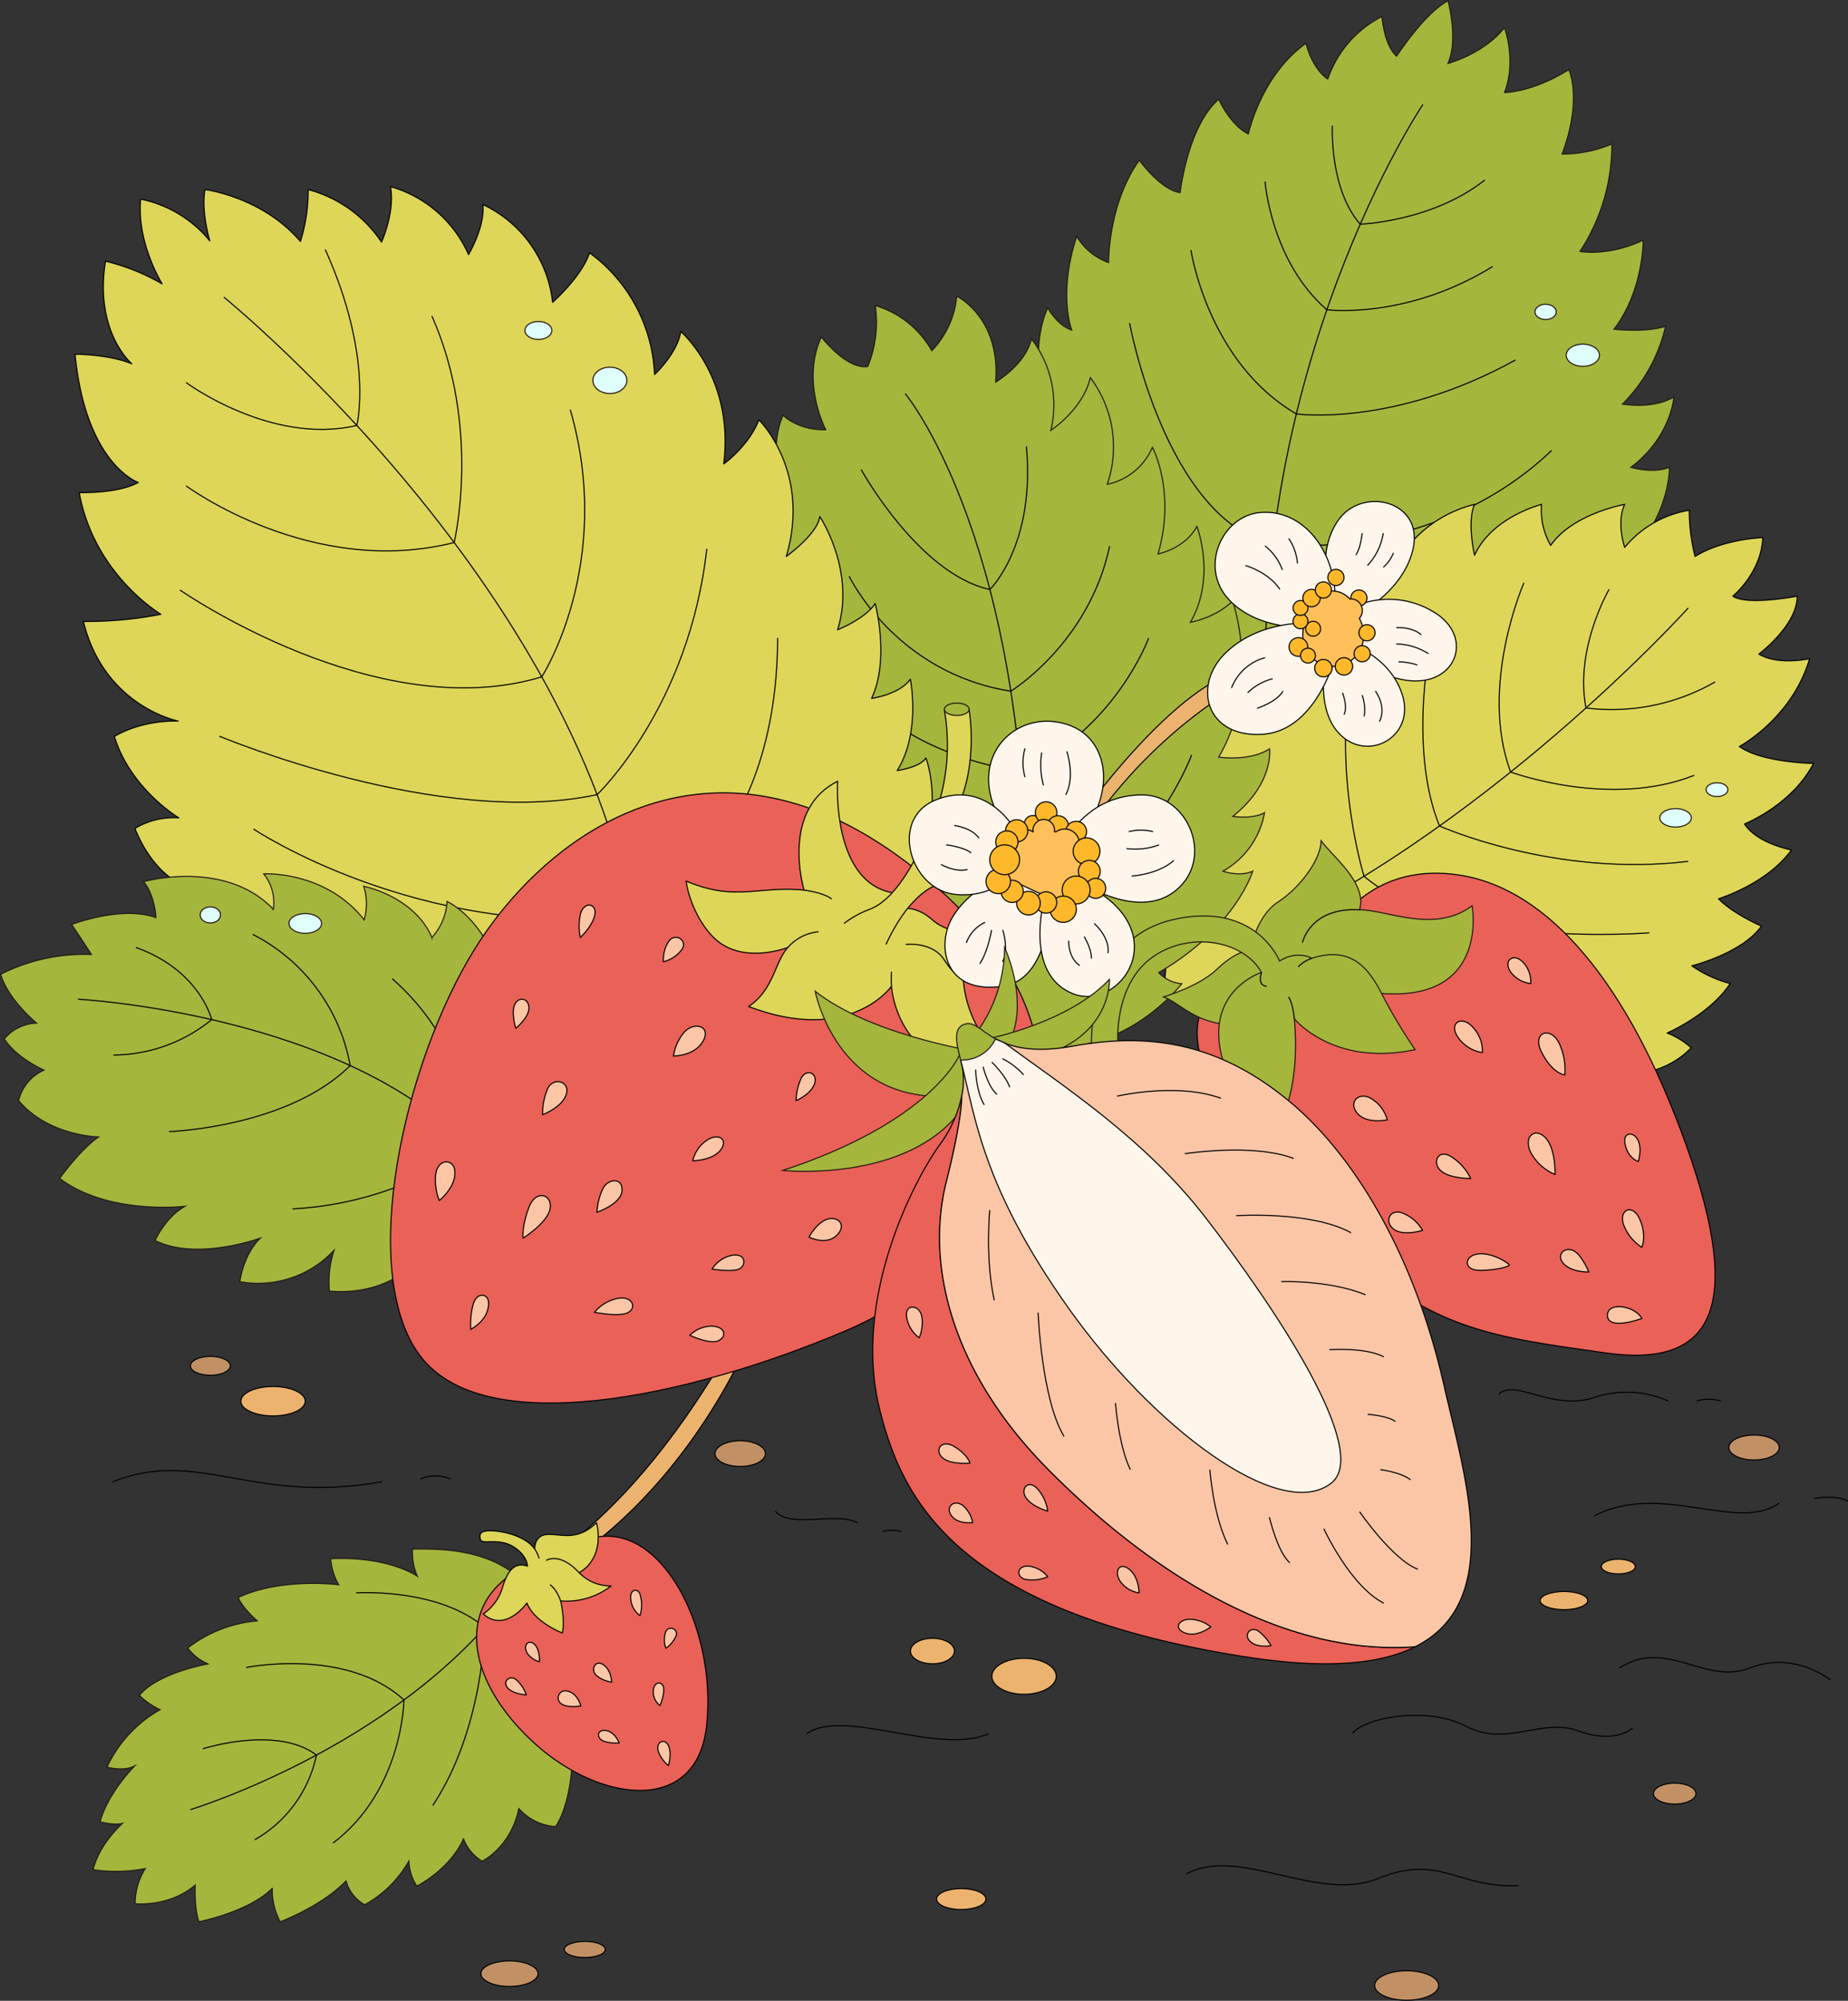 <svg xmlns="http://www.w3.org/2000/svg" width="425.209" height="460.199" viewBox="0 0 425.209 460.199">
  <rect x="0" y="0" width="425.209" height="460.199" fill="#333333" stroke="none"/>
  <g id="Group_2793" data-name="Group 2793" transform="translate(-3213.167 -192.171)">
    <path id="Path_9273" data-name="Path 9273" d="M3297.669,469.668s26.146-9.212,52.292-56.622h3.327s-16.376,42.165-54.913,59.558Z" transform="translate(32.85 85.945)" fill="#ecb36f" stroke="#000" stroke-linejoin="round" stroke-width="0.25"/>
    <g id="Group_2793-2" data-name="Group 2793" transform="translate(3451.979 192.352)">
      <path id="Path_9274" data-name="Path 9274" d="M3385.454,278.916s-1.329-8.927,1.9-15.955c0,0,2.09,3.989,5.509,5.128,0,0-3.224-8.191,1.152-21.571a13.955,13.955,0,0,0,7.333,6.047s-.128-13.509,7.076-23.545c0,0,4.89,6.819,9.393,7.463,0,0,1.673-15.182,8.878-21.486,0,0,2.7,6.047,6.818,7.977,0,0,2.832-13.382,13.252-20.844,0,0,1.286,5.662,5.018,8.235a25.405,25.405,0,0,1,12.48-14.41s.386,6.433,3.346,9.134c0,0,6.561-10.036,11.836-12.737,0,0,2.444,8.877,0,14.41,0,0,8.236-2.187,13-8.234,0,0,2.83,7.59,0,14.924,0,0,6.433,0,14.8-5.274,0,0,3.217,6.69-1.544,19.428a29.247,29.247,0,0,0,11.451-2.316,44.744,44.744,0,0,1-7.333,24.7s6.3,1.287,14.539-2.573c0,0,.128,11.452-6.69,20.458,0,0,6.818.9,11.837-.643a37.11,37.11,0,0,1-9.907,17.883s7.076,1.287,11.836-1.673c0,0-.643,9.265-9.907,16.212,0,0,5.018,1.544,8.877,0,0,0,.257,13.509-12.866,23.545s-60.983,56.18-99.636,28.676S3385.454,278.916,3385.454,278.916Z" transform="translate(-3385.086 -192.352)" fill="#a5b63d" stroke="#231815" stroke-miterlimit="10" stroke-width="0.25"/>
      <path id="Path_9275" data-name="Path 9275" d="M3459.015,209.531s-40.53,60.21-35.959,143.759" transform="translate(-3370.44 -185.662)" fill="none" stroke="#000" stroke-linejoin="round" stroke-width="0.25"/>
      <path id="Path_9276" data-name="Path 9276" d="M3433.855,213.042s-.724,14.545,6.417,22.642c0,0,16.545-.582,28.661-10.166" transform="translate(-3366.103 -184.295)" fill="none" stroke="#000" stroke-linejoin="round" stroke-width="0.25"/>
      <path id="Path_9277" data-name="Path 9277" d="M3422.7,222.282s1.4,18.447,14.236,29.475c0,0,18.257,2.348,38.147-9.947" transform="translate(-3370.44 -180.696)" fill="none" stroke="#000" stroke-linejoin="round" stroke-width="0.25"/>
      <path id="Path_9278" data-name="Path 9278" d="M3410.423,233.6s3.859,25.867,24.262,37.706c0,0,22.208,3.16,50.417-12.391" transform="translate(-3375.22 -176.287)" fill="none" stroke="#000" stroke-linejoin="round" stroke-width="0.25"/>
      <path id="Path_9279" data-name="Path 9279" d="M3400.272,245.707s8.149,44.708,32.915,51.014c0,0,37.091,4.159,64.186-21.721" transform="translate(-3379.173 -171.574)" fill="none" stroke="#000" stroke-linejoin="round" stroke-width="0.25"/>
      <ellipse id="Ellipse_1442" data-name="Ellipse 1442" cx="3.824" cy="2.552" rx="3.824" ry="2.552" transform="translate(121.563 78.975)" fill="#dffffa" stroke="#231815" stroke-miterlimit="10" stroke-width="0.25"/>
      <ellipse id="Ellipse_1443" data-name="Ellipse 1443" cx="2.447" cy="1.759" rx="2.447" ry="1.759" transform="translate(114.374 69.797)" fill="#dffffa" stroke="#231815" stroke-miterlimit="10" stroke-width="0.25"/>
    </g>
    <g id="Group_2795" data-name="Group 2795" transform="translate(3480.901 308.186)">
      <g id="Group_2794" data-name="Group 2794">
        <path id="Path_9280" data-name="Path 9280" d="M3511.994,406.95c1.235-.249,9.019.2,15.306-6.237a18.152,18.152,0,0,0-5.538-3.407s9.73-4.165,14.52-11.381a27.406,27.406,0,0,1-8.831-4.074s11.525-2.844,16.017-9.131c0,0-6.587-2.844-9.88-6.287,0,0,11.227-3.442,16.765-11.227,0,0-7.934-1.5-10.778-5.987,0,0,10.928-4.342,15.867-13.922,0,0-11.825-.149-17.065-3.892,0,0,12.125-6.437,16.168-20.208,0,0-7.185,1.646-11.676-1.048,0,0,8.831-6.587,8.831-13.323,0,0-11.526,2.245-14.819,0,0,0,6.587-5.39,6.886-13.472,0,0-9.131.3-15.568,4.341a42.686,42.686,0,0,1-1.346-10.628,24.413,24.413,0,0,0-14.857,8.532s-1.984-5.688,0-9.88c0,0-11.938,2.1-17.028,9.431a16.244,16.244,0,0,1-2.095-9.431s-11.377,2.844-15.419,11.677c0,0-1.8-7.635,0-11.677a28.6,28.6,0,0,0-17.964,13.472c-6.287,11.228-48.709,35.071-48.709,35.071L3405.9,389l81.859,28.487Z" transform="translate(-3405.902 -275.72)" fill="#ddd658" stroke="#000" stroke-linejoin="round" stroke-width="0.25"/>
        <path id="Path_9281" data-name="Path 9281" d="M3521.739,292.866s-47,52.113-103.313,76.965" transform="translate(-3401.026 -269.043)" fill="none" stroke="#000" stroke-linejoin="round" stroke-width="0.25"/>
        <path id="Path_9282" data-name="Path 9282" d="M3481.326,289.782s-7.993,13.668-5.316,27.28a47.688,47.688,0,0,0,29.706-5.987" transform="translate(-3378.814 -270.244)" fill="none" stroke="#000" stroke-linejoin="round" stroke-width="0.25"/>
        <path id="Path_9283" data-name="Path 9283" d="M3467.175,288.7s-10.45,23.73-3.058,43.522c0,0,22.843,8.47,42.254.753" transform="translate(-3384.261 -270.666)" fill="none" stroke="#000" stroke-linejoin="round" stroke-width="0.25"/>
        <path id="Path_9284" data-name="Path 9284" d="M3450.991,296.97s-5.825,26.093,1.674,44.442c0,0,26.437,11.9,57.23,8.132" transform="translate(-3389.183 -267.445)" fill="none" stroke="#000" stroke-linejoin="round" stroke-width="0.25"/>
        <path id="Path_9285" data-name="Path 9285" d="M3505.944,363.556s-45.919,3.8-65.656-13.012c0,0-7.3-23.4-2.778-47.336" transform="translate(-3394.169 -265.015)" fill="none" stroke="#000" stroke-linejoin="round" stroke-width="0.25"/>
      </g>
      <ellipse id="Ellipse_1444" data-name="Ellipse 1444" cx="3.63" cy="2.124" rx="3.63" ry="2.124" transform="translate(114.168 69.973)" fill="#dffffa" stroke="#231815" stroke-miterlimit="10" stroke-width="0.25"/>
      <ellipse id="Ellipse_1445" data-name="Ellipse 1445" cx="2.51" cy="1.583" rx="2.51" ry="1.583" transform="translate(124.826 64.026)" fill="#dffffa" stroke="#231815" stroke-miterlimit="10" stroke-width="0.25"/>
    </g>
    <g id="Group_2796" data-name="Group 2796" transform="translate(3390.904 260.287)">
      <path id="Path_9286" data-name="Path 9286" d="M3342.209,282.217s-1.231-7.974,1.366-13.58c0,0,3.318,3.482,9.809,3.337,0,0-5.77-10.964-1.01-21.351,0,0,5.771,7.55,10.677,6.805a26.676,26.676,0,0,0,1.731-14.018,22.211,22.211,0,0,1,13.012,10.386,20.922,20.922,0,0,0,5.741-12.551s10.1,4.9,8.946,19.765c0,0,6.925-4.039,8.223-9.954a24.935,24.935,0,0,1,4.473,21.062s7.357-4.762,9.088-12.119a26.4,26.4,0,0,1,3.894,24.525,14.49,14.49,0,0,0,10.387-8.512s5.483,10.1,1.3,24.525c0,0,6.208-1.189,8.944-6.347,0,0,4.507,11.685-1.5,22.071,0,0,5.825-1.009,9.719-4.9,0,0,6.678,19.128-3.216,35.917,0,0,7.047,1.089,11.711-1.909,0,0,1.135,7.842-8.446,15.532,0,0,4.356.734,7.284-.831a19.292,19.292,0,0,1-9.552,13.437s3.733,1.387,6.845,0c0,0-3.915,13.029-21.631,23.331a8.084,8.084,0,0,0,5.3,2.552s-13.1,17.193-33.349,14.333-58.112-66.409-60.043-69.448S3342.209,282.217,3342.209,282.217Z" transform="translate(-3341.129 -241.246)" fill="#a5b63d" stroke="#231815" stroke-miterlimit="10" stroke-width="0.25"/>
      <path id="Path_9287" data-name="Path 9287" d="M3363.123,257.4s26.146,31.259,27.866,110.458" transform="translate(-3332.564 -234.956)" fill="none" stroke="#000" stroke-linejoin="round" stroke-width="0.25"/>
      <path id="Path_9288" data-name="Path 9288" d="M3355.815,271.441s13.25,24.029,29.624,27.593c0,0,10.5-10.183,8.4-32.907" transform="translate(-3335.411 -231.557)" fill="none" stroke="#000" stroke-linejoin="round" stroke-width="0.25"/>
      <path id="Path_9289" data-name="Path 9289" d="M3353.836,289.571s10.6,22.236,37.19,26.421c0,0,17.973-10.986,22.738-33.364" transform="translate(-3336.181 -225.131)" fill="none" stroke="#000" stroke-linejoin="round" stroke-width="0.25"/>
      <path id="Path_9290" data-name="Path 9290" d="M3422.307,297.851s-7.759,21.162-29.353,30.691c0,0-26-3.121-38-19.612" transform="translate(-3335.745 -219.202)" fill="none" stroke="#000" stroke-linejoin="round" stroke-width="0.25"/>
      <path id="Path_9291" data-name="Path 9291" d="M3421.213,317.171s-9.911,27.216-38.034,39.447" transform="translate(-3324.754 -211.679)" fill="none" stroke="#000" stroke-linejoin="round" stroke-width="0.25"/>
    </g>
    <g id="Group_2797" data-name="Group 2797" transform="translate(3230.437 235.095)">
      <path id="Path_9292" data-name="Path 9292" d="M3251.76,384.4s-7.673-2.058-12.349-13.659a17.359,17.359,0,0,1,10.1-2.432s-11.116-6.633-14.821-18.706c0,0,5.487-3.7,14.679-3.567,0,0-17.012-3.293-21.812-22.91a88.511,88.511,0,0,0,17.833-1.646s-15.364-9.053-18.795-27.986c0,0,8.917.275,13.582-2.331,0,0-12.073-4.116-14.542-29.5,0,0,7.738,0,13.061,2.2,0,0-8.67-7.271-6.063-23.6a49.153,49.153,0,0,1,13.032,5.213s-5.9-9.466-4.939-19.481a27.608,27.608,0,0,1,15.914,9.6s-2.057-6.86-1.1-11.8c0,0,13.169,1.646,21.95,11.935a39.1,39.1,0,0,0,1.782-11.935,29.346,29.346,0,0,1,16.875,12.073s3.156-6.86,2.058-12.758a27.973,27.973,0,0,1,17.971,15.638s3.842-6.447,3.293-11.523a28.294,28.294,0,0,1,16.05,22.5s6.585-5.762,8.506-11.386a36.624,36.624,0,0,1,14.953,27.986s5.213-4.8,6.036-9.877c0,0,12.346,10.564,9.877,30.456,0,0,5.762-4.115,8.095-10.153,0,0,12.071,11.8,6.309,31.416,0,0,7.273-5.213,7.684-9.191,0,0,8.368,12.484,4.116,26.066,0,0,6.31-2.47,8.642-6.037,0,0,3.431,12.759-.822,21.813,0,0,6.31-.823,8.917-4.389,0,0,2.469,12.209-3.019,20.989,0,0,5.213-.685,6.586-2.88,0,0,6.686,15.984-8.342,39.713l-67.76,27.593s-68.735-17.675-70.7-18.657S3251.76,384.4,3251.76,384.4Z" transform="translate(-3225.638 -223.115)" fill="#ddd658" stroke="#000" stroke-linejoin="round" stroke-width="0.25"/>
      <path id="Path_9293" data-name="Path 9293" d="M3250.279,241.41s89.356,72.467,95.739,156.765" transform="translate(-3216.042 -215.99)" fill="none" stroke="#000" stroke-linejoin="round" stroke-width="0.25"/>
      <path id="Path_9294" data-name="Path 9294" d="M3244.024,264.126s19.563,14.5,39.281,9.868c0,0,4.011-15.506-7.265-40.474" transform="translate(-3218.478 -219.063)" fill="none" stroke="#000" stroke-linejoin="round" stroke-width="0.25"/>
      <path id="Path_9295" data-name="Path 9295" d="M3244.024,283.6s28.795,21.343,61.682,13.037c0,0,6.334-26.327-5.123-52.1" transform="translate(-3218.478 -214.774)" fill="none" stroke="#000" stroke-linejoin="round" stroke-width="0.25"/>
      <path id="Path_9296" data-name="Path 9296" d="M3243.01,301.52s45.279,31.494,83.248,19.976c0,0,16.826-26.016,6.557-61.454" transform="translate(-3218.873 -208.735)" fill="none" stroke="#000" stroke-linejoin="round" stroke-width="0.25"/>
      <path id="Path_9297" data-name="Path 9297" d="M3249.531,326.18c.6.2,50.611,21.24,86.921,13.44,0,0,21.208-20.129,25.235-56.553" transform="translate(-3216.333 -199.768)" fill="none" stroke="#000" stroke-linejoin="round" stroke-width="0.25"/>
      <path id="Path_9298" data-name="Path 9298" d="M3255.183,341.778s37.627,25.192,87.074,20.247c0,0,33.338-12.251,33.539-64.2" transform="translate(-3214.132 -194.022)" fill="none" stroke="#000" stroke-linejoin="round" stroke-width="0.25"/>
      <ellipse id="Ellipse_1446" data-name="Ellipse 1446" cx="3.1" cy="2.067" rx="3.1" ry="2.067" transform="translate(103.512 31.016)" fill="#dffffa" stroke="#231815" stroke-miterlimit="10" stroke-width="0.25"/>
      <ellipse id="Ellipse_1447" data-name="Ellipse 1447" cx="3.908" cy="3.032" rx="3.908" ry="3.032" transform="translate(119.146 41.529)" fill="#dffffa" stroke="#231815" stroke-miterlimit="10" stroke-width="0.25"/>
    </g>
    <g id="Group_2799" data-name="Group 2799" transform="translate(3213.315 393.147)">
      <g id="Group_2798" data-name="Group 2798">
        <path id="Path_9299" data-name="Path 9299" d="M3308.271,426.582s-6.141,7.365-19.327,6.282a23.842,23.842,0,0,1,1.084-9.393,23.861,23.861,0,0,1-21.674,7.225s.722-6.129,4.7-10.018c0,0-14.63,5.334-24.2.542,0,0,2.346-5.335,6.862-7.864,0,0-17.63,2.074-28.829-6.415,0,0,4.66-6.575,8.961-9.543,0,0-11.506-.171-18.394-8.352a10.261,10.261,0,0,1,5.83-7.014s-6.467-2.862-9.116-7.207a10.076,10.076,0,0,1,7.419-3.6s-6.572-5.406-8.267-11.235a42.622,42.622,0,0,1,20.88-4.559s-2.65-4.134-4.558-6.889c0,0,11.448-4.452,19.4-1.591,0,0-.211-5.194-2.862-8.267,0,0,18.761-5.3,29.891,6.359a10.673,10.673,0,0,0-2.226-8.162s14.2-.774,23.108,10.583a13.245,13.245,0,0,0-.107-7.721s11.589,2.251,15.7,11.778a13.3,13.3,0,0,0,3.481-8.281s8.332,3.685,12.084,16.43S3327.6,403.836,3308.271,426.582Z" transform="translate(-3213.315 -336.868)" fill="#a5b63d" stroke="#231815" stroke-miterlimit="10" stroke-width="0.25"/>
        <path id="Path_9300" data-name="Path 9300" d="M3226.14,357.635s62.963,3.346,91.84,35.879" transform="translate(-3208.321 -328.781)" fill="none" stroke="#000" stroke-linejoin="round" stroke-width="0.25"/>
        <path id="Path_9301" data-name="Path 9301" d="M3232,373.807a36.015,36.015,0,0,0,22.595-8.145s-2.658-11.324-17.444-16.6" transform="translate(-3206.039 -332.119)" fill="none" stroke="#000" stroke-linejoin="round" stroke-width="0.25"/>
        <path id="Path_9302" data-name="Path 9302" d="M3241.206,392.257s27.22-.873,41.674-15.178a42.3,42.3,0,0,0-22.413-30.174" transform="translate(-3202.453 -332.959)" fill="none" stroke="#000" stroke-linejoin="round" stroke-width="0.25"/>
        <path id="Path_9303" data-name="Path 9303" d="M3261.651,407.178a78.982,78.982,0,0,0,40.966-14.005s1.4-21.938-18.041-38.936" transform="translate(-3194.491 -330.104)" fill="none" stroke="#000" stroke-linejoin="round" stroke-width="0.25"/>
      </g>
      <ellipse id="Ellipse_1448" data-name="Ellipse 1448" cx="2.342" cy="1.847" rx="2.342" ry="1.847" transform="translate(45.911 7.621)" fill="#dffffa" stroke="#231815" stroke-miterlimit="10" stroke-width="0.25"/>
      <ellipse id="Ellipse_1449" data-name="Ellipse 1449" cx="3.748" cy="2.276" rx="3.748" ry="2.276" transform="translate(66.34 9.148)" fill="#dffffa" stroke="#231815" stroke-miterlimit="10" stroke-width="0.25"/>
    </g>
    <g id="Group_2801" data-name="Group 2801" transform="translate(3464.284 385.581)">
      <path id="Path_9304" data-name="Path 9304" d="M3443.159,348.944c.823-.57,8.847-14.971,29.008-11.68s38.472,24.687,51.844,62.131,6.171,51.225-18.516,47.728-39.911-5.144-58.838-23.247-41.556-42.38-33.534-57.193S3443.159,348.944,3443.159,348.944Z" transform="translate(-3387.12 -329.338)" fill="#ea6157" stroke="#000" stroke-linejoin="round" stroke-width="0.25"/>
      <g id="Group_2800" data-name="Group 2800">
        <path id="Path_9305" data-name="Path 9305" d="M3425.854,356.665s1.2-7.788,6.364-11.167,9.819-9.75,9.947-14.075c2.56,3.575,10.688,9.7,8.82,15.859,6.117-.093,17.172,5.63,25.9-.939,0,0,4.1,22.039-20.83,20.17-1.217-.09-15.016,3.307-15.016,3.307s-10.82,2.973-14.509,3.549c-12.126,1.89-16.294-4.486-20.627-6.062,0,0,8.115-2.381,12.239-6.325C3423.027,356.312,3425.854,356.665,3425.854,356.665Z" transform="translate(-3389.285 -331.423)" fill="#a5b63d" stroke="#231815" stroke-miterlimit="10" stroke-width="0.25"/>
        <path id="Path_9306" data-name="Path 9306" d="M3400.032,372.433s-.772-12.97,8.028-19.146,21.154-3.551,25.014,3.551c0,0-13.9,4.478-8.646,21s3.859,24.55,3.859,24.55,14.823-7.411,12.352-34.894c0,0,8.955,11.117,27.791,7.1a118.986,118.986,0,0,1-7.719-12.923c-3.552-7-7.874-10.7-16.058-8.077,0,0-3.243-2.006-7.411.618,0,0-5.4-13.741-24.241-9.573-19.359,4.285-19.3,26.093-18.991,31.19S3401.113,381.852,3400.032,372.433Z" transform="translate(-3393.943 -326.582)" fill="#a5b63d" stroke="#231815" stroke-miterlimit="10" stroke-width="0.25"/>
        <path id="Path_9307" data-name="Path 9307" d="M3422.176,353.2s-1.06,2.962,1.18,3.191" transform="translate(-3383.045 -322.943)" fill="none" stroke="#000" stroke-linejoin="round" stroke-width="0.25"/>
        <path id="Path_9308" data-name="Path 9308" d="M3428.2,352.823a7.785,7.785,0,0,1,3.114-1.958" transform="translate(-3380.602 -323.852)" fill="none" stroke="#000" stroke-linejoin="round" stroke-width="0.25"/>
        <path id="Path_9309" data-name="Path 9309" d="M3427.919,362.276s-.263-3.361-1.314-5.027" transform="translate(-3381.223 -321.366)" fill="none" stroke="#000" stroke-linejoin="round" stroke-width="0.25"/>
        <path id="Path_9310" data-name="Path 9310" d="M3428.895,350.381s1.75-8.189,13.137-7.533" transform="translate(-3380.332 -326.989)" fill="none" stroke="#000" stroke-linejoin="round" stroke-width="0.25"/>
      </g>
      <path id="Path_9311" data-name="Path 9311" d="M3460.5,368.495a8.312,8.312,0,0,1-5.666-3.578c-2.237-3.28,1.023-5.145,3.531-2.162A7.976,7.976,0,0,1,3460.5,368.495Z" transform="translate(-3370.519 -319.805)" fill="#fbc6a6" stroke="#000" stroke-linejoin="round" stroke-width="0.25"/>
      <path id="Path_9312" data-name="Path 9312" d="M3474.018,372.872s-2.758-.224-5.293-5.145,2.452-6.33,4.25-1.564A14.294,14.294,0,0,1,3474.018,372.872Z" transform="translate(-3365.094 -319.037)" fill="#fbc6a6" stroke="#000" stroke-linejoin="round" stroke-width="0.25"/>
      <path id="Path_9313" data-name="Path 9313" d="M3468.175,356.694a6.624,6.624,0,0,1-4.7-2.759c-1.641-2.534.671-4.324,2.833-2.237A6.575,6.575,0,0,1,3468.175,356.694Z" transform="translate(-3367.08 -323.884)" fill="#fbc6a6" stroke="#000" stroke-linejoin="round" stroke-width="0.25"/>
      <path id="Path_9314" data-name="Path 9314" d="M3472.454,389.31a11.234,11.234,0,0,1-5.518-4.92c-1.863-3.579.678-5.961,3.1-3.729C3472.661,383.077,3472.454,389.31,3472.454,389.31Z" transform="translate(-3365.767 -312.586)" fill="#fbc6a6" stroke="#000" stroke-linejoin="round" stroke-width="0.25"/>
      <path id="Path_9315" data-name="Path 9315" d="M3485.4,386.268s-2.513-.7-3.1-4.281S3487.277,379.419,3485.4,386.268Z" transform="translate(-3359.55 -312.521)" fill="#fbc6a6" stroke="#000" stroke-linejoin="round" stroke-width="0.25"/>
      <path id="Path_9316" data-name="Path 9316" d="M3486.348,401.127a10.6,10.6,0,0,1-3.949-4.6c-1.829-3.9,1.787-5.877,3.533-1.712C3487.525,398.612,3486.348,401.127,3486.348,401.127Z" transform="translate(-3359.691 -307.641)" fill="#fbc6a6" stroke="#000" stroke-linejoin="round" stroke-width="0.25"/>
      <path id="Path_9317" data-name="Path 9317" d="M3478.148,404.235s-4.174.16-5.993-2.14,1.531-4.632,3.887-1.523A16.669,16.669,0,0,1,3478.148,404.235Z" transform="translate(-3363.687 -305.078)" fill="#fbc6a6" stroke="#000" stroke-linejoin="round" stroke-width="0.25"/>
      <path id="Path_9318" data-name="Path 9318" d="M3487.319,411.251s-7.911,2.936-7.917-.749C3479.4,407.347,3485.715,408.255,3487.319,411.251Z" transform="translate(-3360.662 -301.396)" fill="#fbc6a6" stroke="#000" stroke-linejoin="round" stroke-width="0.25"/>
      <path id="Path_9319" data-name="Path 9319" d="M3445.1,379.123s-4.813,1.063-6.937-1.563.563-5.124,3.468-3.187A8.221,8.221,0,0,1,3445.1,379.123Z" transform="translate(-3377.021 -314.965)" fill="#fbc6a6" stroke="#000" stroke-linejoin="round" stroke-width="0.25"/>
      <path id="Path_9320" data-name="Path 9320" d="M3458.945,388.883s-4.937.043-6.938-1.854-.5-5.209,2.689-3.022A11.985,11.985,0,0,1,3458.945,388.883Z" transform="translate(-3371.682 -311.225)" fill="#fbc6a6" stroke="#000" stroke-linejoin="round" stroke-width="0.25"/>
      <path id="Path_9321" data-name="Path 9321" d="M3450.965,397.09s-4.687,1.459-6.813-.427-.5-4.887,2.626-3.386A8.938,8.938,0,0,1,3450.965,397.09Z" transform="translate(-3374.764 -307.494)" fill="#fbc6a6" stroke="#000" stroke-linejoin="round" stroke-width="0.25"/>
      <path id="Path_9322" data-name="Path 9322" d="M3465.838,402.278c.395.395-3,1.312-6.687,1.312s-3.581-2.7-1.563-3.5C3460.587,398.9,3464.9,401.34,3465.838,402.278Z" transform="translate(-3369.7 -304.807)" fill="#fbc6a6" stroke="#000" stroke-linejoin="round" stroke-width="0.25"/>
    </g>
    <g id="Group_2803" data-name="Group 2803" transform="translate(3303.026 353.881)">
      <path id="Path_9323" data-name="Path 9323" d="M3284.581,452.83c-14.324-19.327-3.608-67.353,12.714-93.509,17.712-28.387,58.142-56.468,105.906-14.5s16.711,86.636-20.965,102.54C3345.876,462.711,3299.163,472.5,3284.581,452.83Z" transform="translate(-3277.882 -302.819)" fill="#ea6157" stroke="#000" stroke-linejoin="round" stroke-width="0.25"/>
      <g id="Group_2802" data-name="Group 2802" transform="translate(67.994)">
        <path id="Path_9324" data-name="Path 9324" d="M3353.976,346.593s-5.592-18.377,7.724-25.035c0,0-1.6,24.635,14.115,25.834l-.532,3.694s3.752-1.615,8.2,2.338,13.769,4.134,21.759,1.446L3390.6,367.117a26.991,26.991,0,0,0,7.19,16.391s-5.434,6.894-14.3,1.169-9.4-15.965-9.4-15.965-9.482,13.555-32.875,4.648c5.866-3.958,5.919-10.111,9.039-13.584,0,0-10.3,4.039-16.778-2-3.882-3.615-6.125-9.508-6.651-13.273C3338.273,349.342,3343.384,345.54,3353.976,346.593Z" transform="translate(-3326.818 -303.565)" fill="#ddd658" stroke="#000" stroke-linejoin="round" stroke-width="0.25"/>
        <path id="Path_9325" data-name="Path 9325" d="M3343.681,350.073a10.659,10.659,0,0,1,7.043-3.6" transform="translate(-3320.251 -293.862)" fill="none" stroke="#000" stroke-linejoin="round" stroke-width="0.25"/>
        <path id="Path_9326" data-name="Path 9326" d="M3346.364,339.576c.413.006,4.721.684,6.345,2.037" transform="translate(-3319.207 -296.548)" fill="none" stroke="#000" stroke-linejoin="round" stroke-width="0.25"/>
        <path id="Path_9327" data-name="Path 9327" d="M3352.987,358.864a23.032,23.032,0,0,1,5.817-3.229c4-1.48,8.923-6.458,14.489-20.177a46.619,46.619,0,0,0,2.761-25.738h5.709s2.4,13.621-3.506,24.036-4.306,16.423-4.306,16.423-5.909,1.8-11.317,13.519" transform="translate(-3316.627 -308.175)" fill="#ddd658" stroke="#000" stroke-linejoin="round" stroke-width="0.25"/>
        <ellipse id="Ellipse_1450" data-name="Ellipse 1450" cx="2.85" cy="1.424" rx="2.85" ry="1.424" transform="translate(59.442)" fill="#a5b63d" stroke="#231815" stroke-miterlimit="10" stroke-width="0.25"/>
        <path id="Path_9328" data-name="Path 9328" d="M3363.206,348.583s6.04-.743,8.777,3.443,4.442,4.586,4.442,4.586" transform="translate(-3312.648 -293.06)" fill="none" stroke="#000" stroke-linejoin="round" stroke-width="0.25"/>
        <path id="Path_9329" data-name="Path 9329" d="M3360.853,356.438a24.985,24.985,0,0,1,0-3.362" transform="translate(-3313.588 -291.291)" fill="none" stroke="#000" stroke-linejoin="round" stroke-width="0.25"/>
      </g>
      <path id="Path_9330" data-name="Path 9330" d="M3309.4,349.5a12.486,12.486,0,0,1,0-5.3c.738-3.09,3.779-2.613,3.332,0S3309.4,349.5,3309.4,349.5Z" transform="translate(-3265.72 -295.584)" fill="#fbc6a6" stroke="#000" stroke-linejoin="round" stroke-width="0.25"/>
      <path id="Path_9331" data-name="Path 9331" d="M3323.09,353.027a7.581,7.581,0,0,1,1.234-4.766c1.513-2.019,4.429-.168,2.971,1.962A7.944,7.944,0,0,1,3323.09,353.027Z" transform="translate(-3260.284 -293.504)" fill="#fbc6a6" stroke="#000" stroke-linejoin="round" stroke-width="0.25"/>
      <path id="Path_9332" data-name="Path 9332" d="M3324.733,368.946a11.251,11.251,0,0,1,2.311-5.272c2.3-2.747,6.164-1.683,4.706,1.458C3329.942,369.025,3324.733,368.946,3324.733,368.946Z" transform="translate(-3259.636 -287.778)" fill="#fbc6a6" stroke="#000" stroke-linejoin="round" stroke-width="0.25"/>
      <path id="Path_9333" data-name="Path 9333" d="M3298.8,364.326s-1.089-3.333-.321-5.32,3.142-1.8,3.333.449S3298.8,364.326,3298.8,364.326Z" transform="translate(-3269.967 -289.515)" fill="#fbc6a6" stroke="#000" stroke-linejoin="round" stroke-width="0.25"/>
      <path id="Path_9334" data-name="Path 9334" d="M3303.063,378.881a14.817,14.817,0,0,1,1.153-5.962c1.282-2.821,5.256-1.73,4.295,1.282S3303.063,378.881,3303.063,378.881Z" transform="translate(-3268.077 -284.2)" fill="#fbc6a6" stroke="#000" stroke-linejoin="round" stroke-width="0.25"/>
      <path id="Path_9335" data-name="Path 9335" d="M3299.844,399.934c-.064-.257-.256-2.884,1.346-7.115s5.448-2.948,4.871.321S3299.844,399.934,3299.844,399.934Z" transform="translate(-3269.345 -276.859)" fill="#fbc6a6" stroke="#000" stroke-linejoin="round" stroke-width="0.25"/>
      <path id="Path_9336" data-name="Path 9336" d="M3312.057,394.927a14.744,14.744,0,0,1,1.474-5.641c1.282-2.115,4.488-2.372,4.295.7S3312.057,394.927,3312.057,394.927Z" transform="translate(-3264.573 -277.812)" fill="#fbc6a6" stroke="#000" stroke-linejoin="round" stroke-width="0.25"/>
      <path id="Path_9337" data-name="Path 9337" d="M3286.2,393.45a13.042,13.042,0,0,1-.834-5.833c.385-3.838,3.937-3.813,4.359-1.282C3290.362,390.181,3286.2,393.45,3286.2,393.45Z" transform="translate(-3274.99 -279.028)" fill="#fbc6a6" stroke="#000" stroke-linejoin="round" stroke-width="0.25"/>
      <path id="Path_9338" data-name="Path 9338" d="M3291.18,414.5a17.684,17.684,0,0,1,.547-5.747c.821-3.011,3.74-2.645,3.559,0S3293.369,413.221,3291.18,414.5Z" transform="translate(-3272.72 -270.436)" fill="#fbc6a6" stroke="#000" stroke-linejoin="round" stroke-width="0.25"/>
      <path id="Path_9339" data-name="Path 9339" d="M3311.653,410.379a9.326,9.326,0,0,1,5.291-3.18c3.377-.639,4.472,1.981,2.556,3.18S3311.653,410.379,3311.653,410.379Z" transform="translate(-3264.73 -270.252)" fill="#fbc6a6" stroke="#000" stroke-linejoin="round" stroke-width="0.25"/>
      <path id="Path_9340" data-name="Path 9340" d="M3331.127,403.221a7.055,7.055,0,0,1,4.745-3.2c3.144-.432,3.144,2.465,1.418,3.2S3331.127,403.221,3331.127,403.221Z" transform="translate(-3257.146 -273.028)" fill="#fbc6a6" stroke="#000" stroke-linejoin="round" stroke-width="0.25"/>
      <path id="Path_9341" data-name="Path 9341" d="M3327.445,413.857a7.279,7.279,0,0,1,5.116-2.1c3.019.124,3.462,2.343,1.516,3.329S3327.445,413.857,3327.445,413.857Z" transform="translate(-3258.58 -268.439)" fill="#fbc6a6" stroke="#000" stroke-linejoin="round" stroke-width="0.25"/>
      <path id="Path_9342" data-name="Path 9342" d="M3327.931,385.929a7.748,7.748,0,0,1,3.023-4.568c2.687-2.016,5.241-.471,3.427,2.015S3327.931,385.929,3327.931,385.929Z" transform="translate(-3258.391 -280.637)" fill="#fbc6a6" stroke="#000" stroke-linejoin="round" stroke-width="0.25"/>
      <path id="Path_9343" data-name="Path 9343" d="M3347.178,398.209s1.747-3.293,4.166-4.1,4.7,1.277,2.218,3.7S3347.178,398.209,3347.178,398.209Z" transform="translate(-3250.896 -275.38)" fill="#fbc6a6" stroke="#000" stroke-linejoin="round" stroke-width="0.25"/>
      <path id="Path_9344" data-name="Path 9344" d="M3345.05,376.222a12.689,12.689,0,0,1,1.209-5.234c1.209-2.218,3.83-1.075,3.023,1.344S3345.05,376.222,3345.05,376.222Z" transform="translate(-3251.725 -284.778)" fill="#fbc6a6" stroke="#000" stroke-linejoin="round" stroke-width="0.25"/>
    </g>
    <g id="Group_2804" data-name="Group 2804" transform="translate(3234.598 548.454)">
      <path id="Path_9345" data-name="Path 9345" d="M3235.358,511.771s-5.379,4.769-6.724,10.639a36.281,36.281,0,0,0,11.982-.245,15.179,15.179,0,0,0-2.323,8.07s7.827.856,13.818-4.28c0,0-.245,5.259.856,8.438,0,0,11.617-2.323,16.876-7.7a15.5,15.5,0,0,0,1.834,7.7s9.537-3.547,15.163-9.416a8.857,8.857,0,0,0,4.28,5.5,26.281,26.281,0,0,0,10.149-10.026,11.826,11.826,0,0,0,1.834,5.747s7.458-3.668,10.761-10.883a10.09,10.09,0,0,0,4.279,5.137s6.6-3.179,8.438-12.106a12.41,12.41,0,0,0,8.437,4.157s6.968-8.681,2.445-34.972-20.3-29.225-35.339-28.858a13.442,13.442,0,0,0,1.1,6.236s-6.482-4.646-19.933-4.035a14,14,0,0,0,1.835,5.991s-13.206-1.712-23.112,2.934c0,0,.856,2.324,4.4,5.381a30.427,30.427,0,0,0-16.019,6.236,11.6,11.6,0,0,0,4.646,3.668s-11.371,1.958-15.774,7.215a16.539,16.539,0,0,0,4.77,3.3,29.682,29.682,0,0,0-12.228,13.207s3.79,1.1,6.358-.245c0,0-6.114,6.115-7.947,12.84C3230.223,511.4,3233.4,512.26,3235.358,511.771Z" transform="translate(-3228.633 -448.646)" fill="#a5b63d" stroke="#231815" stroke-miterlimit="10" stroke-width="0.25"/>
      <path id="Path_9346" data-name="Path 9346" d="M3244.738,506.585s51.256-15.507,76.271-52.787" transform="translate(-3222.361 -446.64)" fill="none" stroke="#000" stroke-linejoin="round" stroke-width="0.25"/>
      <path id="Path_9347" data-name="Path 9347" d="M3246.8,482.3s16.952-5.485,26.135,1.441a29.26,29.26,0,0,1-14.2,19.48" transform="translate(-3221.559 -436.343)" fill="none" stroke="#000" stroke-linejoin="round" stroke-width="0.25"/>
      <path id="Path_9348" data-name="Path 9348" d="M3253.973,468.509s23.068-4.691,36.31,7.471c0,0-.185,20.7-16.34,32.931" transform="translate(-3218.765 -441.257)" fill="none" stroke="#000" stroke-linejoin="round" stroke-width="0.25"/>
      <path id="Path_9349" data-name="Path 9349" d="M3272.185,455.928s18.709-1.285,29.6,7.959c0,0-.229,23.245-11.966,40.953" transform="translate(-3211.672 -445.834)" fill="none" stroke="#000" stroke-linejoin="round" stroke-width="0.25"/>
    </g>
    <g id="Group_2805" data-name="Group 2805" transform="translate(3322.822 542.416)">
      <path id="Path_9350" data-name="Path 9350" d="M3306.011,454.909s10.281-12.06,21.625-7.249,19.511,24.646,17.38,42.782c-2.37,20.173-24.457,17.4-39.507,3.763s-18.4-30.47-4.916-39.187Z" transform="translate(-3292.13 -443.433)" fill="#ea6157" stroke="#000" stroke-linejoin="round" stroke-width="0.25"/>
      <path id="Path_9351" data-name="Path 9351" d="M3292.772,448.076c-.175-.968-.382-2.193,3.253-1.884,3.769.321,7.65,1.815,9.264,4.146,0,0-.179-3.229,2.989-3.349s6.754,1.615,11.238-2.69c0,0,2.212,7.891-4.006,11.477a9.939,9.939,0,0,0,7.353,3.048,16.8,16.8,0,0,1-11.6,3.467s1.071,4.718.358,7.353c0,0-6.4-2.443-8.129-6.873,0,0-4.961,6.993-10.042,2.511a11.171,11.171,0,0,0,4.423-6.1c1.232-4.184,2.988-5.858,5.738-4.9,0,0,.088-2.138-2.8-4.177C3297.1,447.478,3293.042,449.569,3292.772,448.076Z" transform="translate(-3291.91 -444.3)" fill="#ddd658" stroke="#000" stroke-linejoin="round" stroke-width="0.25"/>
      <path id="Path_9352" data-name="Path 9352" d="M3304.293,454.555s1.4.809,2.457,3.743" transform="translate(-3287.393 -440.306)" fill="none" stroke="#000" stroke-linejoin="round" stroke-width="0.25"/>
      <path id="Path_9353" data-name="Path 9353" d="M3303.666,450.664s3.007-2.084,7.571,2.807" transform="translate(-3287.637 -441.994)" fill="none" stroke="#000" stroke-linejoin="round" stroke-width="0.25"/>
      <path id="Path_9354" data-name="Path 9354" d="M3301.759,448.646a7.557,7.557,0,0,1,1,2.191" transform="translate(-3288.38 -442.608)" fill="none" stroke="#000" stroke-linejoin="round" stroke-width="0.25"/>
      <path id="Path_9355" data-name="Path 9355" d="M3301.675,473.884s-3.041-.188-4.246-1.573c-1.29-1.484.346-3.012,1.875-1.974A8.068,8.068,0,0,1,3301.675,473.884Z" transform="translate(-3290.248 -434.293)" fill="#fbc6a6" stroke="#000" stroke-linejoin="round" stroke-width="0.25"/>
      <path id="Path_9356" data-name="Path 9356" d="M3303.422,468.566a4.974,4.974,0,0,1-2.669-1.792c-1.106-1.591-.243-3.129,1.052-2.562S3303.556,467.2,3303.422,468.566Z" transform="translate(-3288.97 -436.593)" fill="#fbc6a6" stroke="#000" stroke-linejoin="round" stroke-width="0.25"/>
      <path id="Path_9357" data-name="Path 9357" d="M3310.861,475.583s-2.913.511-4.368-.4a1.633,1.633,0,0,1,1.267-2.994C3310.024,472.563,3310.861,475.583,3310.861,475.583Z" transform="translate(-3286.863 -433.456)" fill="#fbc6a6" stroke="#000" stroke-linejoin="round" stroke-width="0.25"/>
      <path id="Path_9358" data-name="Path 9358" d="M3315.67,471.9a6.894,6.894,0,0,1-3.532-1.538c-1.4-1.348-.243-3.721,1.617-2.454S3315.67,471.9,3315.67,471.9Z" transform="translate(-3284.58 -435.247)" fill="#fbc6a6" stroke="#000" stroke-linejoin="round" stroke-width="0.25"/>
      <path id="Path_9359" data-name="Path 9359" d="M3322.934,476.013a3.912,3.912,0,0,1-1.538-3.262c.028-2.238,2.023-2.482,2.347-.917S3322.934,476.013,3322.934,476.013Z" transform="translate(-3280.733 -433.967)" fill="#fbc6a6" stroke="#000" stroke-linejoin="round" stroke-width="0.25"/>
      <path id="Path_9360" data-name="Path 9360" d="M3317.085,481.561a9.264,9.264,0,0,1-3.533-.4c-1.78-.7-1.645-2.725.458-2.455S3317.085,481.561,3317.085,481.561Z" transform="translate(-3284.269 -430.913)" fill="#fbc6a6" stroke="#000" stroke-linejoin="round" stroke-width="0.25"/>
      <path id="Path_9361" data-name="Path 9361" d="M3324.586,486.055a7.414,7.414,0,0,1-2.277-3.129c-.8-2.327,1.415-3.29,2.277-1.483S3324.586,486.055,3324.586,486.055Z" transform="translate(-3280.444 -430.202)" fill="#fbc6a6" stroke="#000" stroke-linejoin="round" stroke-width="0.25"/>
      <path id="Path_9362" data-name="Path 9362" d="M3319.8,461.3a5.164,5.164,0,0,1-2.095-3.522c-.439-2.534,1.58-2.965,2.095-1.374A8.238,8.238,0,0,1,3319.8,461.3Z" transform="translate(-3282.196 -439.949)" fill="#fbc6a6" stroke="#000" stroke-linejoin="round" stroke-width="0.25"/>
      <path id="Path_9363" data-name="Path 9363" d="M3323.593,466.37a5.419,5.419,0,0,1-.129-3.529,1.287,1.287,0,1,1,2.493.609A7.241,7.241,0,0,1,3323.593,466.37Z" transform="translate(-3280.02 -437.496)" fill="#fbc6a6" stroke="#000" stroke-linejoin="round" stroke-width="0.25"/>
    </g>
    <g id="Group_2808" data-name="Group 2808" transform="translate(3422.394 307.518)">
      <path id="Path_9364" data-name="Path 9364" d="M3391.539,337.3s16.458-23.706,31.8-32.354l1.915,3.26a114.06,114.06,0,0,0-30.377,29.666Z" transform="translate(-3352.988 -263.671)" fill="#ecb36f" stroke="#000" stroke-linejoin="round" stroke-width="0.25"/>
      <path id="Path_9365" data-name="Path 9365" d="M3434.394,299.1s-4.512-10.875,1.1-19.317c5.458-8.217,19.865-4.795,17.4,6.3s-15.549,16.715-15.549,16.715Z" transform="translate(-3336.968 -275.239)" fill="#fff6eb" stroke="#000" stroke-miterlimit="10" stroke-width="0.25"/>
      <path id="Path_9366" data-name="Path 9366" d="M3437.637,293.424a19.81,19.81,0,0,1,18.922.877c10,5.891,4.932,18.359-7.673,15.481s-13.671-9.59-13.671-9.59Z" transform="translate(-3335.979 -268.933)" fill="#fff6eb" stroke="#000" stroke-miterlimit="10" stroke-width="0.25"/>
      <path id="Path_9367" data-name="Path 9367" d="M3436.465,303.508s-12.051.985-18.926-6.462-1.456-19.337,7.441-19.984,15.448,7.128,16.821,16.181S3436.465,303.508,3436.465,303.508Z" transform="translate(-3344.075 -274.544)" fill="#fff6eb" stroke="#000" stroke-miterlimit="10" stroke-width="0.25"/>
      <path id="Path_9368" data-name="Path 9368" d="M3433.273,300.843s-3.445,12.7,3.054,18.924,16.85.4,14.344-8.734-12.051-12.212-12.051-12.212Z" transform="translate(-3337.091 -266.056)" fill="#fff6eb" stroke="#000" stroke-miterlimit="10" stroke-width="0.25"/>
      <path id="Path_9369" data-name="Path 9369" d="M3437.11,295.4s-11.4-.97-19.491,6.551-4.968,19.815,8.169,19.006,17.343-19.667,17.343-19.667Z" transform="translate(-3344.559 -267.405)" fill="#fff6eb" stroke="#000" stroke-miterlimit="10" stroke-width="0.25"/>
      <path id="Path_9370" data-name="Path 9370" d="M3419.461,285.841s5.176,1.407,7.926,5.476" transform="translate(-3342.115 -271.111)" fill="none" stroke="#000" stroke-linejoin="round" stroke-width="0.25"/>
      <path id="Path_9371" data-name="Path 9371" d="M3422.7,282.6a12.2,12.2,0,0,1,4,5.516" transform="translate(-3340.855 -272.373)" fill="none" stroke="#000" stroke-linejoin="round" stroke-width="0.25"/>
      <path id="Path_9372" data-name="Path 9372" d="M3426.62,281.359a12.169,12.169,0,0,1,2.023,5.741" transform="translate(-3339.327 -272.856)" fill="none" stroke="#000" stroke-linejoin="round" stroke-width="0.25"/>
      <path id="Path_9373" data-name="Path 9373" d="M3439.19,280.485s-.3,3.317-1.442,5.014" transform="translate(-3334.994 -273.196)" fill="none" stroke="#000" stroke-linejoin="round" stroke-width="0.25"/>
      <path id="Path_9374" data-name="Path 9374" d="M3443.3,280.485a14.052,14.052,0,0,1-3.639,7.442" transform="translate(-3334.249 -273.196)" fill="none" stroke="#000" stroke-linejoin="round" stroke-width="0.25"/>
      <path id="Path_9375" data-name="Path 9375" d="M3444.432,296.119s3.668-.238,5.742,1.655" transform="translate(-3332.391 -267.112)" fill="none" stroke="#000" stroke-linejoin="round" stroke-width="0.25"/>
      <path id="Path_9376" data-name="Path 9376" d="M3444.432,298.821a14.313,14.313,0,0,1,7.411,2.247" transform="translate(-3332.391 -266.056)" fill="none" stroke="#000" stroke-linejoin="round" stroke-width="0.25"/>
      <path id="Path_9377" data-name="Path 9377" d="M3444.8,301.789a12.96,12.96,0,0,1,4.339.728" transform="translate(-3332.247 -264.9)" fill="none" stroke="#000" stroke-linejoin="round" stroke-width="0.25"/>
      <path id="Path_9378" data-name="Path 9378" d="M3438.786,307.291s1,2.869.418,4.891" transform="translate(-3334.589 -262.757)" fill="none" stroke="#000" stroke-linejoin="round" stroke-width="0.25"/>
      <path id="Path_9379" data-name="Path 9379" d="M3440.969,306.62s2.709,3.56.93,7.037" transform="translate(-3333.739 -263.019)" fill="none" stroke="#000" stroke-linejoin="round" stroke-width="0.25"/>
      <path id="Path_9380" data-name="Path 9380" d="M3435.526,306.912s1.313,3.235.334,5.013" transform="translate(-3335.858 -262.905)" fill="none" stroke="#000" stroke-linejoin="round" stroke-width="0.25"/>
      <path id="Path_9381" data-name="Path 9381" d="M3421.382,310.584s4.447-1.376,5.984-3.964" transform="translate(-3341.366 -263.019)" fill="none" stroke="#000" stroke-linejoin="round" stroke-width="0.25"/>
      <path id="Path_9382" data-name="Path 9382" d="M3419.81,307.819a12.821,12.821,0,0,1,5.767-3.237" transform="translate(-3341.979 -263.812)" fill="none" stroke="#000" stroke-linejoin="round" stroke-width="0.25"/>
      <path id="Path_9383" data-name="Path 9383" d="M3417.147,308.078a11.43,11.43,0,0,1,7.733-6.987" transform="translate(-3343.016 -265.172)" fill="none" stroke="#000" stroke-linejoin="round" stroke-width="0.25"/>
      <g id="Group_2806" data-name="Group 2806" transform="translate(87.373 11.818)">
        <path id="Path_9384" data-name="Path 9384" d="M3444.624,283.745a8.455,8.455,0,0,1-2.345,3.317" transform="translate(-3420.602 -283.745)" fill="none" stroke="#000" stroke-linejoin="round" stroke-width="0.25"/>
        <circle id="Ellipse_1451" data-name="Ellipse 1451" cx="1.86" cy="1.86" r="1.86" transform="translate(14.214 8.533)" fill="#ffb829" stroke="#000" stroke-linejoin="round" stroke-width="0.25"/>
        <path id="Path_9385" data-name="Path 9385" d="M3441.96,296.875a2.676,2.676,0,0,0-1.989-4.478c-.071,0-.138.015-.207.021a5.484,5.484,0,0,0-8.187-.01,2.674,2.674,0,0,0-1.742,4.62,7.633,7.633,0,0,0-.875,3.511,6.988,6.988,0,1,0,13.954,0A7.639,7.639,0,0,0,3441.96,296.875Z" transform="translate(-3425.788 -281.817)" fill="#ffc05a" stroke="#000" stroke-linejoin="round" stroke-width="0.25"/>
        <circle id="Ellipse_1452" data-name="Ellipse 1452" cx="2.154" cy="2.154" r="2.154" transform="translate(0 19.495)" fill="#ffb829" stroke="#000" stroke-linejoin="round" stroke-width="0.25"/>
        <circle id="Ellipse_1453" data-name="Ellipse 1453" cx="1.715" cy="1.715" r="1.715" transform="translate(2.637 21.919)" fill="#ffb829" stroke="#000" stroke-linejoin="round" stroke-width="0.25"/>
        <circle id="Ellipse_1454" data-name="Ellipse 1454" cx="1.715" cy="1.715" r="1.715" transform="translate(3.827 15.742)" fill="#ffb829" stroke="#000" stroke-linejoin="round" stroke-width="0.25"/>
        <circle id="Ellipse_1455" data-name="Ellipse 1455" cx="1.715" cy="1.715" r="1.715" transform="translate(0.923 14.027)" fill="#ffb829" stroke="#000" stroke-linejoin="round" stroke-width="0.25"/>
        <circle id="Ellipse_1456" data-name="Ellipse 1456" cx="1.715" cy="1.715" r="1.715" transform="translate(0.923 10.958)" fill="#ffb829" stroke="#000" stroke-linejoin="round" stroke-width="0.25"/>
        <circle id="Ellipse_1457" data-name="Ellipse 1457" cx="2.005" cy="2.005" r="2.005" transform="translate(3.171 8.387)" fill="#ffb829" stroke="#000" stroke-linejoin="round" stroke-width="0.25"/>
        <circle id="Ellipse_1458" data-name="Ellipse 1458" cx="2.005" cy="2.005" r="2.005" transform="translate(5.892 24.513)" fill="#ffb829" stroke="#000" stroke-linejoin="round" stroke-width="0.25"/>
        <circle id="Ellipse_1459" data-name="Ellipse 1459" cx="2.005" cy="2.005" r="2.005" transform="translate(10.623 24.101)" fill="#ffb829" stroke="#000" stroke-linejoin="round" stroke-width="0.25"/>
        <circle id="Ellipse_1460" data-name="Ellipse 1460" cx="1.86" cy="1.86" r="1.86" transform="translate(8.923 3.789)" fill="#ffb829" stroke="#000" stroke-linejoin="round" stroke-width="0.25"/>
        <circle id="Ellipse_1461" data-name="Ellipse 1461" cx="1.86" cy="1.86" r="1.86" transform="translate(6.037 6.68)" fill="#ffb829" stroke="#000" stroke-linejoin="round" stroke-width="0.25"/>
        <circle id="Ellipse_1462" data-name="Ellipse 1462" cx="1.86" cy="1.86" r="1.86" transform="translate(14.964 21.334)" fill="#ffb829" stroke="#000" stroke-linejoin="round" stroke-width="0.25"/>
        <circle id="Ellipse_1463" data-name="Ellipse 1463" cx="1.86" cy="1.86" r="1.86" transform="translate(16.074 16.515)" fill="#ffb829" stroke="#000" stroke-linejoin="round" stroke-width="0.25"/>
      </g>
      <g id="Group_2807" data-name="Group 2807" transform="translate(0 50.543)">
        <path id="Path_9386" data-name="Path 9386" d="M3385.364,337.245a20.315,20.315,0,0,0-13.757,9.181c-3.914,6.12-2.572,18.124,11.324,16.177,12.49-1.749,11.049-24.341,11.049-24.341Z" transform="translate(-3361.493 -301.635)" fill="#fff6eb" stroke="#000" stroke-miterlimit="10" stroke-width="0.25"/>
        <path id="Path_9387" data-name="Path 9387" d="M3373.233,349.643a8.324,8.324,0,0,1,4.316-4.741" transform="translate(-3360.117 -298.654)" fill="none" stroke="#000" stroke-linejoin="round" stroke-width="0.25"/>
        <path id="Path_9388" data-name="Path 9388" d="M3378.175,346.167s-.8,4.955-2.718,7.779" transform="translate(-3359.251 -298.161)" fill="none" stroke="#000" stroke-linejoin="round" stroke-width="0.25"/>
        <path id="Path_9389" data-name="Path 9389" d="M3379.261,346.167s1.54,4.424-.029,7.327" transform="translate(-3357.781 -298.161)" fill="none" stroke="#000" stroke-linejoin="round" stroke-width="0.25"/>
        <path id="Path_9390" data-name="Path 9390" d="M3384.516,339.8s-7.791-6-7.588-15.255,9.356-15.356,18.61-12,11.187,16.372,1.017,27.254Z" transform="translate(-3358.679 -311.616)" fill="#fff6eb" stroke="#000" stroke-miterlimit="10" stroke-width="0.25"/>
        <path id="Path_9391" data-name="Path 9391" d="M3388.648,332.613s-6.606-12.813-19.061-7.525c-10.449,4.436-5.563,20.819,5.124,21.647s14.45-7.207,14.45-7.207Z" transform="translate(-3363.793 -306.868)" fill="#fff6eb" stroke="#000" stroke-miterlimit="10" stroke-width="0.25"/>
        <path id="Path_9392" data-name="Path 9392" d="M3386.331,342.472s-4.5,16.638,6.51,21.2,24.2-14.29,3.151-24.968Z" transform="translate(-3355.371 -301.066)" fill="#fff6eb" stroke="#000" stroke-miterlimit="10" stroke-width="0.25"/>
        <path id="Path_9393" data-name="Path 9393" d="M3390.175,333.02c.916-1.118,5.872-9.163,16.882-9.212,10.678-.047,16.779,14.7,7.728,22.025s-23.186-2.746-23.186-2.746Z" transform="translate(-3353.52 -306.868)" fill="#fff6eb" stroke="#000" stroke-miterlimit="10" stroke-width="0.25"/>
        <path id="Path_9394" data-name="Path 9394" d="M3369.037,335.323s3.222,1.9,6.1,1.15" transform="translate(-3361.751 -302.384)" fill="none" stroke="#000" stroke-linejoin="round" stroke-width="0.25"/>
        <path id="Path_9395" data-name="Path 9395" d="M3371.232,328.863s4.028.517,5.7,2.934" transform="translate(-3360.896 -304.9)" fill="none" stroke="#000" stroke-linejoin="round" stroke-width="0.25"/>
        <path id="Path_9396" data-name="Path 9396" d="M3369.907,332.08s4.021.478,5.75,1.859" transform="translate(-3361.412 -303.647)" fill="none" stroke="#000" stroke-linejoin="round" stroke-width="0.25"/>
        <path id="Path_9397" data-name="Path 9397" d="M3383.088,316.108a11.9,11.9,0,0,0,0,6.616" transform="translate(-3356.469 -309.867)" fill="none" stroke="#000" stroke-linejoin="round" stroke-width="0.25"/>
        <path id="Path_9398" data-name="Path 9398" d="M3385.793,316.793a17.665,17.665,0,0,0,.4,7.564" transform="translate(-3355.319 -309.6)" fill="none" stroke="#000" stroke-linejoin="round" stroke-width="0.25"/>
        <path id="Path_9399" data-name="Path 9399" d="M3389.931,316.605s2.015,5.69-.229,10.008" transform="translate(-3353.704 -309.673)" fill="none" stroke="#000" stroke-linejoin="round" stroke-width="0.25"/>
        <path id="Path_9400" data-name="Path 9400" d="M3400.137,330.005a11.023,11.023,0,0,1,5.582,0" transform="translate(-3349.64 -304.604)" fill="none" stroke="#000" stroke-linejoin="round" stroke-width="0.25"/>
        <path id="Path_9401" data-name="Path 9401" d="M3399.765,332.933a15.538,15.538,0,0,0,7.479-.853" transform="translate(-3349.785 -303.647)" fill="none" stroke="#000" stroke-linejoin="round" stroke-width="0.25"/>
        <path id="Path_9402" data-name="Path 9402" d="M3400.612,338.25s5.99-.3,9.714-3.586" transform="translate(-3349.455 -302.641)" fill="none" stroke="#000" stroke-linejoin="round" stroke-width="0.25"/>
        <path id="Path_9403" data-name="Path 9403" d="M3390.175,347.945s-.15,3.924,2.567,5.734" transform="translate(-3353.52 -297.469)" fill="none" stroke="#000" stroke-linejoin="round" stroke-width="0.25"/>
        <path id="Path_9404" data-name="Path 9404" d="M3392.751,347.279s1.765,2.823,1.654,5.062" transform="translate(-3352.517 -297.728)" fill="none" stroke="#000" stroke-linejoin="round" stroke-width="0.25"/>
        <path id="Path_9405" data-name="Path 9405" d="M3394.4,345.09s3.623,3.062,3.2,6.835" transform="translate(-3351.874 -298.58)" fill="none" stroke="#000" stroke-linejoin="round" stroke-width="0.25"/>
        <circle id="Ellipse_1464" data-name="Ellipse 1464" cx="1.97" cy="1.97" r="1.97" transform="translate(26.457 21.687)" fill="#ffb829" stroke="#000" stroke-linejoin="round" stroke-width="0.25"/>
        <circle id="Ellipse_1465" data-name="Ellipse 1465" cx="2.481" cy="2.481" r="2.481" transform="translate(28.989 18.528)" fill="#ffb829" stroke="#000" stroke-linejoin="round" stroke-width="0.25"/>
        <circle id="Ellipse_1466" data-name="Ellipse 1466" cx="2.454" cy="2.454" r="2.454" transform="translate(31.749 21.729)" fill="#ffb829" stroke="#000" stroke-linejoin="round" stroke-width="0.25"/>
        <circle id="Ellipse_1467" data-name="Ellipse 1467" cx="2.39" cy="2.39" r="2.39" transform="translate(35.998 23.011)" fill="#ffb829" stroke="#000" stroke-linejoin="round" stroke-width="0.25"/>
        <path id="Path_9406" data-name="Path 9406" d="M3395.975,335.828c-.008-.035-.013-.071-.021-.1a3.4,3.4,0,0,0-4.594-4.967c-.1-.035-.206-.067-.31-.1a2.437,2.437,0,0,0,.031-.307,2.48,2.48,0,0,0-4.96,0,2.4,2.4,0,0,0,.04.4,3.406,3.406,0,0,0-4.332,5.208,3.391,3.391,0,0,0,.885,6.593l0,.024a1338.662,1338.662,0,0,1,8.177,3.84,3.409,3.409,0,0,0,3.409-3.41,3.565,3.565,0,0,0-.064-.624,3.4,3.4,0,1,0,1.741-6.56Z" transform="translate(-3357.663 -305.285)" fill="#ffc05a" stroke="#000" stroke-linejoin="round" stroke-width="0.25"/>
        <circle id="Ellipse_1468" data-name="Ellipse 1468" cx="3.075" cy="3.075" r="3.075" transform="translate(37.704 26.829)" fill="#ffb829" stroke="#000" stroke-linejoin="round" stroke-width="0.25"/>
        <circle id="Ellipse_1469" data-name="Ellipse 1469" cx="2.519" cy="2.519" r="2.519" transform="translate(38.892 31.996)" fill="#ffb829" stroke="#000" stroke-linejoin="round" stroke-width="0.25"/>
        <circle id="Ellipse_1470" data-name="Ellipse 1470" cx="2.306" cy="2.306" r="2.306" transform="translate(40.578 36.124)" fill="#ffb829" stroke="#000" stroke-linejoin="round" stroke-width="0.25"/>
        <circle id="Ellipse_1471" data-name="Ellipse 1471" cx="3.209" cy="3.209" r="3.209" transform="translate(35.179 35.609)" fill="#ffb829" stroke="#000" stroke-linejoin="round" stroke-width="0.25"/>
        <circle id="Ellipse_1472" data-name="Ellipse 1472" cx="3.023" cy="3.023" r="3.023" transform="translate(32.381 40.213)" fill="#ffb829" stroke="#000" stroke-linejoin="round" stroke-width="0.25"/>
        <circle id="Ellipse_1473" data-name="Ellipse 1473" cx="2.457" cy="2.457" r="2.457" transform="translate(29.012 39.229)" fill="#ffb829" stroke="#000" stroke-linejoin="round" stroke-width="0.25"/>
        <circle id="Ellipse_1474" data-name="Ellipse 1474" cx="2.713" cy="2.713" r="2.713" transform="translate(24.706 39.128)" fill="#ffb829" stroke="#000" stroke-linejoin="round" stroke-width="0.25"/>
        <circle id="Ellipse_1475" data-name="Ellipse 1475" cx="2.558" cy="2.558" r="2.558" transform="translate(21.1 36.57)" fill="#ffb829" stroke="#000" stroke-linejoin="round" stroke-width="0.25"/>
        <circle id="Ellipse_1476" data-name="Ellipse 1476" cx="2.558" cy="2.558" r="2.558" transform="translate(22.148 22.652)" fill="#ffb829" stroke="#000" stroke-linejoin="round" stroke-width="0.25"/>
        <circle id="Ellipse_1477" data-name="Ellipse 1477" cx="2.558" cy="2.558" r="2.558" transform="translate(19.893 25.21)" fill="#ffb829" stroke="#000" stroke-linejoin="round" stroke-width="0.25"/>
        <circle id="Ellipse_1478" data-name="Ellipse 1478" cx="2.814" cy="2.814" r="2.814" transform="translate(17.651 34.027)" fill="#ffb829" stroke="#000" stroke-linejoin="round" stroke-width="0.25"/>
        <circle id="Ellipse_1479" data-name="Ellipse 1479" cx="3.43" cy="3.43" r="3.43" transform="translate(18.507 28.433)" fill="#ffb829" stroke="#000" stroke-linejoin="round" stroke-width="0.25"/>
      </g>
    </g>
    <path id="Path_9407" data-name="Path 9407" d="M3231.866,438.242c19.981-7.895,31.744,5.317,62.036,0" transform="translate(7.224 94.75)" fill="none" stroke="#000" stroke-linejoin="round" stroke-width="0.25"/>
    <ellipse id="Ellipse_1480" data-name="Ellipse 1480" cx="7.412" cy="3.384" rx="7.412" ry="3.384" transform="translate(3268.578 511.077)" fill="#ecb36f" stroke="#000" stroke-linejoin="round" stroke-width="0.25"/>
    <ellipse id="Ellipse_1481" data-name="Ellipse 1481" cx="4.593" cy="2.175" rx="4.593" ry="2.175" transform="translate(3256.976 504.148)" fill="#c19165" stroke="#000" stroke-linejoin="round" stroke-width="0.25"/>
    <path id="Path_9408" data-name="Path 9408" d="M3282.836,437.258a8.625,8.625,0,0,1,6.892,0" transform="translate(27.073 95.092)" fill="none" stroke="#000" stroke-linejoin="round" stroke-width="0.25"/>
    <ellipse id="Ellipse_1482" data-name="Ellipse 1482" cx="5.8" cy="2.959" rx="5.8" ry="2.959" transform="translate(3377.683 523.558)" fill="#c19165" stroke="#000" stroke-linejoin="round" stroke-width="0.25"/>
    <ellipse id="Ellipse_1483" data-name="Ellipse 1483" cx="7.406" cy="4.138" rx="7.406" ry="4.138" transform="translate(3441.388 573.596)" fill="#ecb36f" stroke="#000" stroke-linejoin="round" stroke-width="0.25"/>
    <ellipse id="Ellipse_1484" data-name="Ellipse 1484" cx="5.063" cy="2.935" rx="5.063" ry="2.935" transform="translate(3422.651 568.99)" fill="#ecb36f" stroke="#000" stroke-linejoin="round" stroke-width="0.25"/>
    <path id="Path_9409" data-name="Path 9409" d="M3346.79,479.725c8.86-6.016,30.3,5.142,41.9,0" transform="translate(51.979 111.197)" fill="none" stroke="#000" stroke-linejoin="round" stroke-width="0.25"/>
    <path id="Path_9410" data-name="Path 9410" d="M3341.593,442.379c3.5,4.136,14,0,18.926,2.686" transform="translate(49.955 97.368)" fill="none" stroke="#000" stroke-linejoin="round" stroke-width="0.25"/>
    <path id="Path_9411" data-name="Path 9411" d="M3359.387,445.832a8.283,8.283,0,0,1,4.267,0" transform="translate(56.884 98.599)" fill="none" stroke="#000" stroke-linejoin="round" stroke-width="0.25"/>
    <ellipse id="Ellipse_1485" data-name="Ellipse 1485" cx="5.672" cy="2.412" rx="5.672" ry="2.412" transform="translate(3428.666 626.556)" fill="#ecb36f" stroke="#000" stroke-linejoin="round" stroke-width="0.25"/>
    <ellipse id="Ellipse_1486" data-name="Ellipse 1486" cx="7.367" cy="3.39" rx="7.367" ry="3.39" transform="translate(3529.461 645.464)" fill="#c19165" stroke="#000" stroke-linejoin="round" stroke-width="0.25"/>
    <path id="Path_9412" data-name="Path 9412" d="M3409.694,502.935c12.258-6.521,30.121,6.78,44.2,1.042s18.125,2.305,32.207,1.674" transform="translate(76.475 120.231)" fill="none" stroke="#000" stroke-linejoin="round" stroke-width="0.25"/>
    <path id="Path_9413" data-name="Path 9413" d="M3437.192,480.3c2.739-3.521,17.082-6.389,26.209-1.565s17.343-2.086,25.819,1.044,12.388-.652,12.388-.652" transform="translate(87.184 110.53)" fill="none" stroke="#000" stroke-linejoin="round" stroke-width="0.25"/>
    <path id="Path_9414" data-name="Path 9414" d="M3481.394,469.024c10.824-7.042,19.69,4.042,29.991,0s18.516,2.738,18.516,2.738" transform="translate(104.398 106.809)" fill="none" stroke="#000" stroke-linejoin="round" stroke-width="0.25"/>
    <path id="Path_9415" data-name="Path 9415" d="M3477.171,444.039c15.256-8.084,33.121,3.913,42.639-3" transform="translate(102.753 96.847)" fill="none" stroke="#000" stroke-linejoin="round" stroke-width="0.25"/>
    <ellipse id="Ellipse_1487" data-name="Ellipse 1487" cx="5.477" cy="2.086" rx="5.477" ry="2.086" transform="translate(3567.537 558.229)" fill="#ecb36f" stroke="#000" stroke-linejoin="round" stroke-width="0.25"/>
    <ellipse id="Ellipse_1488" data-name="Ellipse 1488" cx="3.912" cy="1.695" rx="3.912" ry="1.695" transform="translate(3581.619 550.797)" fill="#ecb36f" stroke="#000" stroke-linejoin="round" stroke-width="0.25"/>
    <ellipse id="Ellipse_1489" data-name="Ellipse 1489" cx="5.803" cy="2.869" rx="5.803" ry="2.869" transform="translate(3610.958 522.24)" fill="#c19165" stroke="#000" stroke-linejoin="round" stroke-width="0.25"/>
    <ellipse id="Ellipse_1490" data-name="Ellipse 1490" cx="4.89" cy="2.412" rx="4.89" ry="2.412" transform="translate(3593.616 602.303)" fill="#c19165" stroke="#000" stroke-linejoin="round" stroke-width="0.25"/>
    <path id="Path_9416" data-name="Path 9416" d="M3461.405,423.308c3.781-3.651,12.256,3.913,21.906.782a23.537,23.537,0,0,1,17.082.778" transform="translate(96.613 89.543)" fill="none" stroke="#000" stroke-linejoin="round" stroke-width="0.25"/>
    <path id="Path_9417" data-name="Path 9417" d="M3494.158,424.259a9.986,9.986,0,0,1,5.606,0" transform="translate(109.368 90.153)" fill="none" stroke="#000" stroke-linejoin="round" stroke-width="0.25"/>
    <path id="Path_9418" data-name="Path 9418" d="M3513.665,440.373s4.692-1,7.688.6" transform="translate(116.965 96.467)" fill="none" stroke="#000" stroke-linejoin="round" stroke-width="0.25"/>
    <ellipse id="Ellipse_1491" data-name="Ellipse 1491" cx="6.576" cy="2.94" rx="6.576" ry="2.94" transform="translate(3323.815 643.192)" fill="#c19165" stroke="#000" stroke-linejoin="round" stroke-width="0.25"/>
    <ellipse id="Ellipse_1492" data-name="Ellipse 1492" cx="4.719" cy="1.857" rx="4.719" ry="1.857" transform="translate(3343.001 638.705)" fill="#c19165" stroke="#000" stroke-linejoin="round" stroke-width="0.25"/>
    <g id="Group_2811" data-name="Group 2811" transform="translate(3393.271 410.092)">
      <g id="Group_2809" data-name="Group 2809">
        <path id="Path_9419" data-name="Path 9419" d="M3348.207,356.322s4.838,25.56,30.7,24.122l5.207-10.474S3360.573,366.126,3348.207,356.322Z" transform="translate(-3340.741 -346.238)" fill="#a5b63d" stroke="#231815" stroke-miterlimit="10" stroke-width="0.25"/>
        <path id="Path_9420" data-name="Path 9420" d="M3374.449,369.529a33.477,33.477,0,0,0,7.113-20.465s6.919,14.795-.481,24.118Z" transform="translate(-3330.521 -349.064)" fill="#a5b63d" stroke="#231815" stroke-miterlimit="10" stroke-width="0.25"/>
        <path id="Path_9421" data-name="Path 9421" d="M3383.487,366.874s-6.239,15.234-40.654,26.549c0,0,26.54,2.762,39.656-12.159S3383.487,366.874,3383.487,366.874Z" transform="translate(-3342.833 -342.129)" fill="#a5b63d" stroke="#231815" stroke-miterlimit="10" stroke-width="0.25"/>
        <path id="Path_9422" data-name="Path 9422" d="M3378.266,367.91s18.243-3.714,27.47-13.562c0,0,.793,14.854-19.741,18.6S3378.266,367.91,3378.266,367.91Z" transform="translate(-3330.57 -347.006)" fill="#a5b63d" stroke="#231815" stroke-miterlimit="10" stroke-width="0.25"/>
      </g>
      <path id="Path_9423" data-name="Path 9423" d="M3398.208,459.643c-22.3-22.456-28.354-47.082-23.56-66.166,3.9-15.514,3.55-19.791,3.55-19.791v0a28.3,28.3,0,0,1-5,11.1c-6.272,8.671-20.2,35.857-13.836,61.064,4.981,19.74,16.6,46.306,84.308,56.821,18.636,2.894,30.94,1.616,38.863-2.343C3454.165,502.4,3424.214,485.833,3398.208,459.643Z" transform="translate(-3337.03 -339.477)" fill="#ea6157" stroke="#000" stroke-linejoin="round" stroke-width="0.25"/>
      <g id="Group_2810" data-name="Group 2810" transform="translate(36.083 21.012)">
        <path id="Path_9424" data-name="Path 9424" d="M3484.849,443.818c-6.475-28.592-19.863-52.308-35.761-65.41s-31.739-15.781-49.605-12.54c-9.324,1.691-14.468.149-17.805-1.681a8.431,8.431,0,0,1-8.02,4.875,14.593,14.593,0,0,1,.589,3.436,17.109,17.109,0,0,1-.359,4.882v0s.348,4.277-3.55,19.791c-4.794,19.084,1.263,43.71,23.561,66.166,26.006,26.191,55.956,42.758,84.323,40.685C3499.09,493.6,3489.539,464.541,3484.849,443.818Z" transform="translate(-3368.803 -364.187)" fill="#fbc6a6" stroke="#000" stroke-linejoin="round" stroke-width="0.25"/>
      </g>
      <path id="Path_9425" data-name="Path 9425" d="M3372.3,369.183c3.439,13.19,4.818,28.881,24.842,57.111,19.412,27.369,48.547,49.341,60.367,40.264,9.492-7.292-13.3-40.919-28.7-60.92-14.12-18.336-32.554-30.183-46.314-40.317C3373.145,360.531,3372.3,369.183,3372.3,369.183Z" transform="translate(-3331.36 -343.296)" fill="#fff6eb" stroke="#000" stroke-miterlimit="10" stroke-width="0.25"/>
      <path id="Path_9426" data-name="Path 9426" d="M3377.191,392.551s-1.088,11.083,1.039,20.721" transform="translate(-3329.562 -332.129)" fill="none" stroke="#000" stroke-linejoin="round" stroke-width="0.25"/>
      <path id="Path_9427" data-name="Path 9427" d="M3385.118,409.521s.782,19.862,5.968,28.472" transform="translate(-3326.366 -325.52)" fill="none" stroke="#000" stroke-linejoin="round" stroke-width="0.25"/>
      <path id="Path_9428" data-name="Path 9428" d="M3397.934,424.487s.685,9.733,3.424,15.31" transform="translate(-3321.375 -319.692)" fill="none" stroke="#000" stroke-linejoin="round" stroke-width="0.25"/>
      <path id="Path_9429" data-name="Path 9429" d="M3413.567,435.506s.684,10.273,4.109,17.219" transform="translate(-3315.287 -315.401)" fill="none" stroke="#000" stroke-linejoin="round" stroke-width="0.25"/>
      <path id="Path_9430" data-name="Path 9430" d="M3423.425,443.393s1.859,8.023,4.7,10.468" transform="translate(-3311.448 -312.33)" fill="none" stroke="#000" stroke-linejoin="round" stroke-width="0.25"/>
      <path id="Path_9431" data-name="Path 9431" d="M3432.439,445.294s6.065,13.208,13.8,17.122" transform="translate(-3307.938 -311.589)" fill="none" stroke="#000" stroke-linejoin="round" stroke-width="0.25"/>
      <path id="Path_9432" data-name="Path 9432" d="M3438.354,442.477s7.73,11.154,13.4,13.209" transform="translate(-3305.635 -312.686)" fill="none" stroke="#000" stroke-linejoin="round" stroke-width="0.25"/>
      <path id="Path_9433" data-name="Path 9433" d="M3441.8,435.506s4.7.586,6.947,2.348" transform="translate(-3304.291 -315.401)" fill="none" stroke="#000" stroke-linejoin="round" stroke-width="0.25"/>
      <path id="Path_9434" data-name="Path 9434" d="M3439.692,426.351s4.6.294,6.408,1.665" transform="translate(-3305.114 -318.966)" fill="none" stroke="#000" stroke-linejoin="round" stroke-width="0.25"/>
      <path id="Path_9435" data-name="Path 9435" d="M3433.354,415.667s8.414-.588,12.524,1.663" transform="translate(-3307.581 -323.154)" fill="none" stroke="#000" stroke-linejoin="round" stroke-width="0.25"/>
      <path id="Path_9436" data-name="Path 9436" d="M3425.4,404.385s11.055-.392,19.373,3.033" transform="translate(-3310.681 -327.526)" fill="none" stroke="#000" stroke-linejoin="round" stroke-width="0.25"/>
      <path id="Path_9437" data-name="Path 9437" d="M3417.932,393.5s17.22-1.142,26.417,3.929" transform="translate(-3313.588 -331.803)" fill="none" stroke="#000" stroke-linejoin="round" stroke-width="0.25"/>
      <path id="Path_9438" data-name="Path 9438" d="M3409.412,383.447s15.75-2.483,25.047,1.095" transform="translate(-3316.906 -336.001)" fill="none" stroke="#000" stroke-linejoin="round" stroke-width="0.25"/>
      <path id="Path_9439" data-name="Path 9439" d="M3398.215,374.049s13.7-3.235,23.873.484" transform="translate(-3321.266 -339.842)" fill="none" stroke="#000" stroke-linejoin="round" stroke-width="0.25"/>
      <path id="Path_9440" data-name="Path 9440" d="M3366.242,415.657a7.32,7.32,0,0,1-2.888-4.845c-.413-3.2,3.093-2.68,3.505,0A9.112,9.112,0,0,1,3366.242,415.657Z" transform="translate(-3334.854 -325.877)" fill="#fbc6a6" stroke="#000" stroke-linejoin="round" stroke-width="0.25"/>
      <path id="Path_9441" data-name="Path 9441" d="M3375.849,435.667s-4.279.44-6.235-1.152c-2.052-1.67-.474-4.541,2.643-2.643S3375.849,435.667,3375.849,435.667Z" transform="translate(-3332.764 -317.06)" fill="#fbc6a6" stroke="#000" stroke-linejoin="round" stroke-width="0.25"/>
      <path id="Path_9442" data-name="Path 9442" d="M3375.789,445.54s-3.523.475-4.947-1.694.948-3.728,2.778-2.169A6.919,6.919,0,0,1,3375.789,445.54Z" transform="translate(-3332.094 -313.244)" fill="#fbc6a6" stroke="#000" stroke-linejoin="round" stroke-width="0.25"/>
      <path id="Path_9443" data-name="Path 9443" d="M3388.255,444.086c-.374-.125-3.493-1-4.949-3s.332-4.409,2.475-2.245A9.767,9.767,0,0,1,3388.255,444.086Z" transform="translate(-3327.278 -314.432)" fill="#fbc6a6" stroke="#000" stroke-linejoin="round" stroke-width="0.25"/>
      <path id="Path_9444" data-name="Path 9444" d="M3388.583,453.934a9.124,9.124,0,0,1-5.2.582c-2.08-.54-2-3.119.707-3.036A6.541,6.541,0,0,1,3388.583,453.934Z" transform="translate(-3327.607 -309.181)" fill="#fbc6a6" stroke="#000" stroke-linejoin="round" stroke-width="0.25"/>
      <path id="Path_9445" data-name="Path 9445" d="M3403.233,457.614a6.5,6.5,0,0,1-4.368-2.7c-1.5-2.372-.042-4.535,2.184-2.662S3403.233,457.614,3403.233,457.614Z" transform="translate(-3321.25 -309.158)" fill="#fbc6a6" stroke="#000" stroke-linejoin="round" stroke-width="0.25"/>
      <path id="Path_9446" data-name="Path 9446" d="M3415.811,462.03s-3.119,2.454-5.906,1.414-1.478-3.269,1.331-3.162A8.084,8.084,0,0,1,3415.811,462.03Z" transform="translate(-3317.315 -305.754)" fill="#fbc6a6" stroke="#000" stroke-linejoin="round" stroke-width="0.25"/>
      <path id="Path_9447" data-name="Path 9447" d="M3425.217,465.688s-3.155.607-4.793-.97.121-3.521,1.821-2.427A11.012,11.012,0,0,1,3425.217,465.688Z" transform="translate(-3312.872 -305.095)" fill="#fbc6a6" stroke="#000" stroke-linejoin="round" stroke-width="0.25"/>
      <path id="Path_9448" data-name="Path 9448" d="M3374.771,369.285s.114,5.1,2,8.131" transform="translate(-3330.395 -341.189)" fill="none" stroke="#000" stroke-linejoin="round" stroke-width="0.25"/>
      <path id="Path_9449" data-name="Path 9449" d="M3379.222,367.472a16.831,16.831,0,0,1,4.866,3.721" transform="translate(-3328.662 -341.895)" fill="none" stroke="#000" stroke-linejoin="round" stroke-width="0.25"/>
      <path id="Path_9450" data-name="Path 9450" d="M3377.45,368.049s3.206,3.035,4.122,5.783" transform="translate(-3329.352 -341.671)" fill="none" stroke="#000" stroke-linejoin="round" stroke-width="0.25"/>
      <path id="Path_9451" data-name="Path 9451" d="M3376.007,368.811s1.2,4.787,3.207,6.358" transform="translate(-3329.914 -341.374)" fill="none" stroke="#000" stroke-linejoin="round" stroke-width="0.25"/>
      <path id="Path_9452" data-name="Path 9452" d="M3380.579,365.166c-3.6-1.973-5.093-4.281-7.431-3.232-2.463,1.106-1.391,4.891-.589,8.107A8.431,8.431,0,0,0,3380.579,365.166Z" transform="translate(-3331.622 -344.154)" fill="#a5b63d" stroke="#231815" stroke-miterlimit="10" stroke-width="0.25"/>
    </g>
  </g>
</svg>
